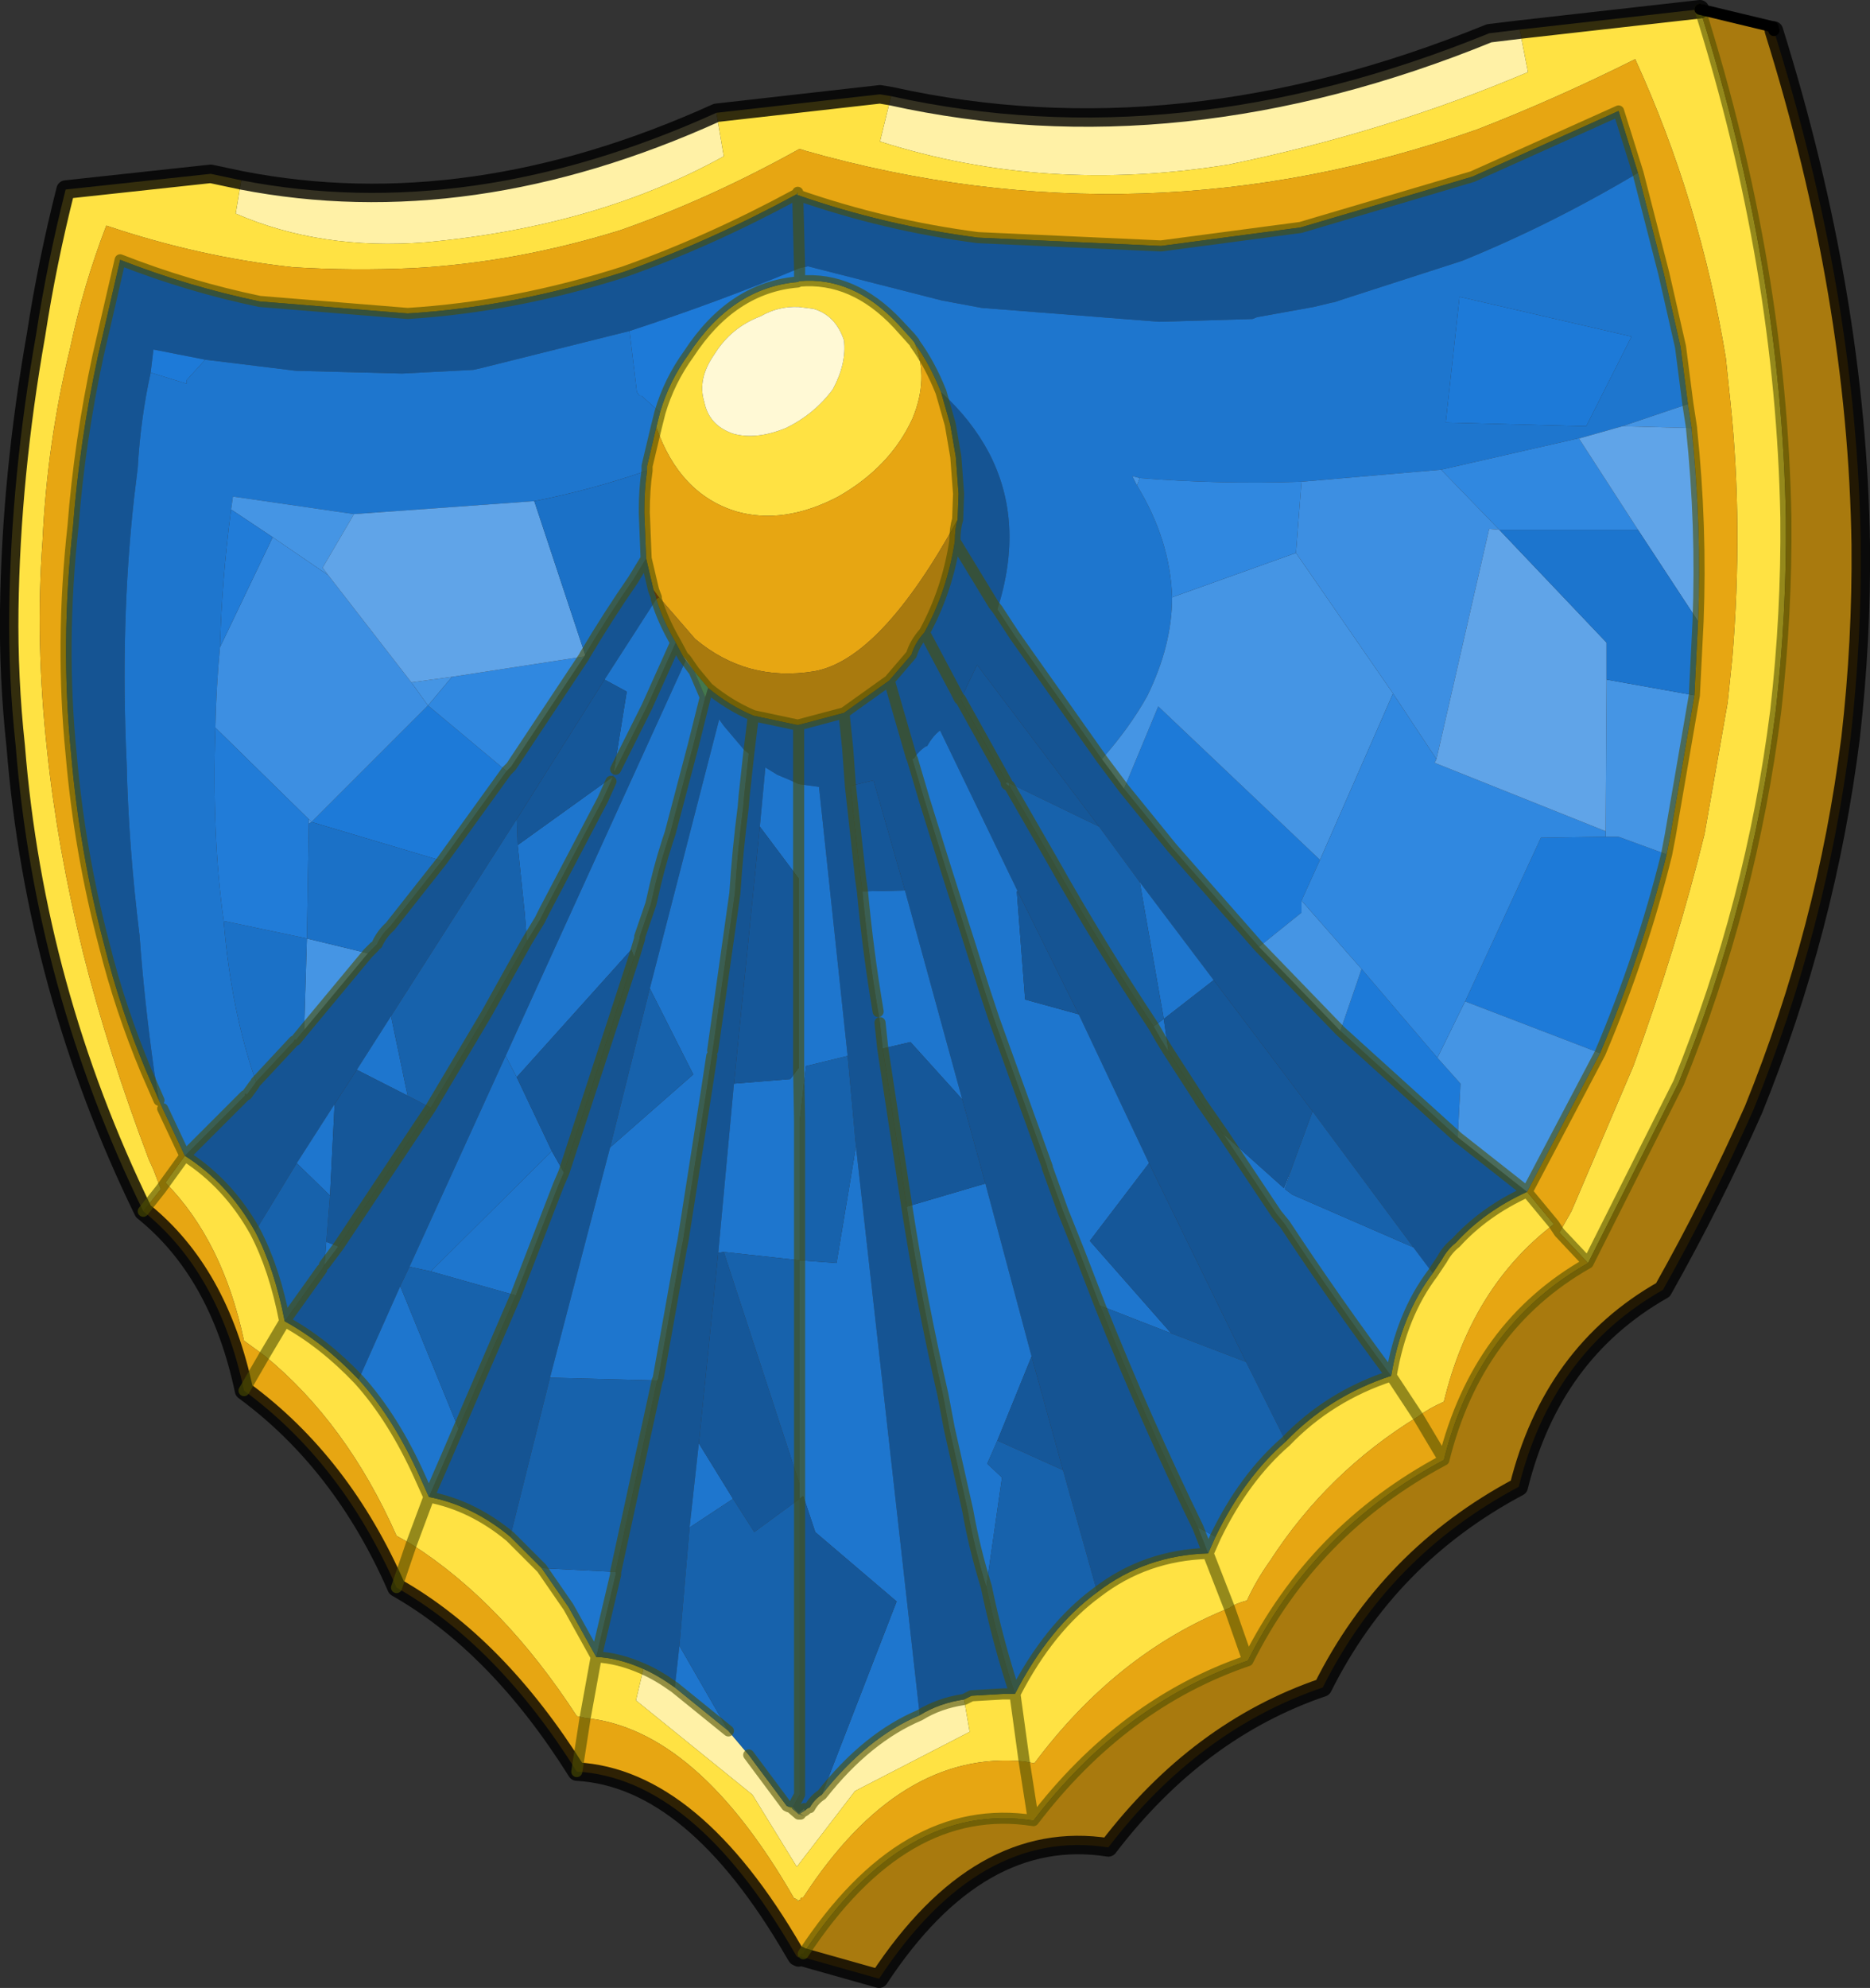 <?xml version="1.0"?>
<svg xmlns="http://www.w3.org/2000/svg" xmlns:xlink="http://www.w3.org/1999/xlink" width="101.15px" height="107.5px"><rect width="100%" height="100%" fill="#333333" stroke="none"/><g transform="matrix(1, 0, 0, 1, -224.4, -146.2)"><use xlink:href="#object-0" width="101.15" height="107.5" transform="matrix(1, 0, 0, 1, 224.4, 146.2)"/></g><defs><g transform="matrix(1, 0, 0, 1, -224.4, -146.2)" id="object-0"><path fill-rule="evenodd" fill="#fff1a6" stroke="none" d="M306.6 147.8L307.05 150.1Q299.4 153.35 290.85 155.1Q280.9 156.7 272 153.85L272.6 151.4Q288.15 154.85 304.95 148L306.6 147.8M263.15 152.3L263.55 154.65Q256.7 158.45 247.45 159.3Q241.75 159.75 237.15 157.75L237.45 155.95Q249.8 158.35 263.15 152.3M259.2 236.45Q260 236.8 260.9 237.45L263.8 239.8L264.9 241.1L266.95 243.85L267.05 243.9L267.25 244L267.6 244.3L267.65 244.3L267.9 244.4L267.7 244.3L267.7 244.25L267.95 244.1Q268.1 243.95 268.2 243.95Q268.45 243.5 268.85 243.25Q271.3 240.15 274.15 238.95Q275.2 238.3 276.55 238.1L276.85 239.85L270.65 243.05L267.5 247.15L265.1 243.25L258.8 238.15L259.2 236.45"/><path fill-rule="evenodd" fill="#ffe243" stroke="none" d="M272.6 151.4L272 153.85Q280.9 156.7 290.85 155.1Q299.4 153.35 307.05 150.1L306.6 147.8L316.35 146.7Q320.75 160.65 321 174.2Q321.05 179.4 320.45 184.65Q319.15 195 315.2 204.75L310.3 214.5L308.75 212.85L309.4 211.7L309.7 211L312.75 203.85Q315.1 197.4 316.6 191.3L317.85 184.2L318.1 181.8Q318.7 174.6 318 167.95L317.75 165.55Q316.35 157.05 312.85 149.4Q308.55 151.55 304.3 153.2Q286.25 159.55 267.95 154.35L267.65 154.25Q262.8 156.95 257.95 158.65Q252.3 160.4 246.75 160.7Q243.45 160.85 240.25 160.65Q235.2 160.1 230.15 158.4Q228.9 161.65 228.2 165Q226.95 170.1 226.7 175.45Q226.3 180.9 226.95 186.8Q227.5 192.05 228.9 197.75Q230.25 203.1 232.45 208.9L232.7 209.45L233.1 210.5L232.15 211.7Q226.3 199.7 225.25 186.55Q224.85 182.85 224.9 179.15Q225 171.95 226.35 164.3Q226.95 160.4 227.95 156.45L235.8 155.6L237.45 155.95L237.15 157.75Q241.75 159.75 247.45 159.3Q256.7 158.45 263.55 154.65L263.15 152.3L272 151.3L272.6 151.4M267.65 161.4Q270.55 161.15 272.95 163.7L273.65 164.45L273.85 164.7L273.9 164.8Q274.65 166.7 273.75 168.85Q272.55 171.45 269.75 173.05Q266.8 174.6 264.2 173.85Q261.15 172.9 259.9 169.3L260.1 168.5Q260.6 166.8 261.65 165.35Q264 161.75 267.55 161.45L267.65 161.4M307 210.65L308.45 212.4Q304 215.8 302.5 222Q301.7 222.35 301.1 222.8Q296.2 225.8 293.1 230.6Q292.35 231.65 291.85 232.75Q291.25 232.9 290.9 233.15L289.75 230.2Q286.35 230.3 283.75 232.3Q281.15 234.2 279.3 237.8L278.65 237.8L276.95 237.9L276.55 238.1L276.85 239.85L270.65 243.05L267.5 247.15L265.1 243.25L258.8 238.15L259.2 236.45Q257.85 235.85 256.65 235.8L255.15 233.1L253.7 231L252 229.3Q249.95 227.6 247.6 227.15L246.65 229.7L245.85 229.25Q243.15 223.15 238.7 219.5L237.6 218.7Q236.45 213.3 233.35 210.15L234.4 208.7Q236.75 210.2 238.2 212.8Q239.25 214.8 239.8 217.65Q241.9 218.8 243.8 220.8Q245.7 222.9 247.15 226.15L247.6 227.15L246.65 229.7Q251.6 232.85 255.6 239L256.05 239.1L256.65 235.8L256.05 239.1Q262.1 239.7 267.35 248.85L267.5 248.9L267.6 249Q267.6 248.9 267.7 248.95L267.7 248.9Q267.7 248.8 267.85 248.8Q273.05 240.8 279.8 241.45L279.3 237.8L279.8 241.45L280.35 241.55Q284.8 235.6 290.9 233.15L289.75 230.2L290.15 229.3Q291.7 226.1 293.95 224.15Q296.3 221.7 299.65 220.6L301.1 222.8L299.65 220.6Q300.2 217.3 301.9 215.05L302.4 214.3Q302.7 213.75 303.15 213.4Q304.7 211.7 307 210.65M268.4 162.9L267.6 162.8Q266.5 162.75 265.55 163.3Q263.95 163.9 263.05 165.35Q262.1 166.7 262.5 167.95Q262.75 169.2 264.05 169.65Q265.3 170 266.9 169.35Q268.45 168.6 269.45 167.25Q270.2 165.85 270.05 164.6Q269.6 163.25 268.4 162.9M239.8 217.65L238.7 219.5L239.8 217.65M267.7 244.25L267.7 244.3L267.65 244.3L267.7 244.25"/><path fill-rule="evenodd" fill="#e7a612" stroke="none" d="M232.15 211.7L233.1 210.5L232.7 209.45L232.45 208.9Q230.25 203.1 228.9 197.75Q227.5 192.05 226.95 186.8Q226.3 180.9 226.7 175.45Q226.95 170.1 228.2 165Q228.9 161.65 230.15 158.4Q235.2 160.1 240.25 160.65Q243.45 160.85 246.75 160.7Q252.3 160.4 257.95 158.65Q262.8 156.95 267.65 154.25L267.95 154.35Q286.25 159.55 304.3 153.2Q308.55 151.55 312.85 149.4Q316.35 157.05 317.75 165.55L318 167.95Q318.7 174.6 318.1 181.8L317.85 184.2L316.6 191.3Q315.1 197.4 312.75 203.85L309.7 211L309.4 211.7L308.75 212.85L310.3 214.5Q304.3 217.9 302.5 225.15Q295.45 228.9 291.9 236L290.9 233.15Q291.25 232.9 291.85 232.75Q292.35 231.65 293.1 230.6Q296.2 225.8 301.1 222.8L302.5 225.15L301.1 222.8Q301.7 222.35 302.5 222Q304 215.8 308.45 212.4L307 210.65L310.95 203.15Q313.2 197.85 314.55 192.4L314.75 191.35L316.05 183.8L316.25 179.8Q316.45 174.65 315.9 169.4L315.9 169.35L315.7 168.05L315.3 164.95L314.4 161L313 155.55L311.95 152.2L304.05 155.75L294.75 158.5L287.2 159.5L277.3 159.05Q272.3 158.4 267.55 156.75L267.55 156.65L267.55 156.6L267.5 156.7Q262.8 159.25 258.15 160.9Q252.2 162.8 246.45 163.15L238.45 162.5Q234.6 161.7 230.9 160.25L229.7 165.45Q228.7 170.1 228.35 174.65Q227.65 181 228.25 187Q228.7 192.25 230.05 197.35Q230.9 200.75 232.3 204.1L233 205.7L233.2 206.15L234.4 208.7L233.35 210.15Q236.45 213.3 237.6 218.7L238.7 219.5Q243.15 223.15 245.85 229.25L246.65 229.7L245.85 232.05Q251.3 235.15 255.6 242Q261.9 242.35 267.35 251.75L267.5 252L267.6 252.05L267.65 251.95L267.7 252Q267.7 251.8 267.85 251.85Q273.3 243.55 280.3 244.65L279.8 241.45L280.35 241.55Q284.8 235.6 290.9 233.15L291.9 236Q285.15 238.3 280.3 244.65L279.8 241.45Q273.05 240.8 267.85 248.8Q267.7 248.8 267.7 248.9L267.7 248.95Q267.6 248.9 267.6 249L267.5 248.95L267.5 248.9L267.35 248.85Q262.1 239.7 256.05 239.1L255.6 242L256.05 239.1L255.6 239Q251.6 232.85 246.65 229.7L245.85 232.05Q242.9 225.3 237.6 221.4Q236.25 215 232.15 211.7M273.9 164.8Q274.7 165.9 275.3 167.4L275.8 169.15L276.1 170.9L276.25 172.9L276.2 174.3Q272.05 181.85 268.45 182.5Q264.8 183.1 262 180.75L260.05 178.5L260 178.45L259.75 178.1L259.35 176.4L259.25 173.9Q259.25 172.65 259.4 171.65L259.4 171.4L259.9 169.3Q261.15 172.9 264.2 173.85Q266.8 174.6 269.75 173.05Q272.55 171.45 273.75 168.85Q274.65 166.7 273.9 164.8M308.75 212.85L308.45 212.4L308.75 212.85M233.35 210.15L233.1 210.5L233.35 210.15M238.7 219.5L237.6 221.4L238.7 219.5"/><path fill-rule="evenodd" fill="#a97a0e" stroke="none" d="M310.3 214.5L315.2 204.75Q319.15 195 320.45 184.65Q321.05 179.4 321 174.2Q320.75 160.65 316.35 146.7L320.3 147.65L320.35 147.85Q324.85 162.25 325.05 175.65Q325.1 180.85 324.5 186.1Q323.2 196.45 319.25 206.2Q317.05 211.15 314.35 215.95Q308.35 219.35 306.55 226.6Q299.5 230.35 295.95 237.45Q289.2 239.75 284.35 246.1Q277.35 245 271.95 253.2L267.7 252Q267.7 251.8 267.85 251.85Q273.3 243.55 280.3 244.65Q285.15 238.3 291.9 236Q295.45 228.9 302.5 225.15Q304.3 217.9 310.3 214.5M276.2 174.3Q276.05 174.75 276.05 175.45Q275.65 178.1 274.4 180.4Q273.9 180.95 273.7 181.6L272.5 183L270.05 184.75L267.6 185.4L267.5 185.4L265.15 184.9Q263.85 184.35 262.7 183.4L261.95 182.5L261.5 181.85L261.35 181.7L260.95 180.95Q260.25 179.75 259.9 178.6L260.05 178.5L262 180.75Q264.8 183.1 268.45 182.5Q272.05 181.85 276.2 174.3"/><path fill-rule="evenodd" fill="#155493" stroke="none" d="M313 155.55Q308.3 158.35 303.5 160.3L297.15 162.35L296.55 162.55L296.5 162.55L295.45 162.8L292.4 163.35L292.15 163.45L287.1 163.6L277.5 162.85L275.35 162.45L268.1 160.6L267.65 160.7L267.55 156.75Q272.3 158.4 277.3 159.05L287.2 159.5L294.75 158.5L304.05 155.75L311.95 152.2L313 155.55M267.55 156.75L267.65 160.7Q263.2 162.55 258.45 164.1L250.45 166.1L250 166.2L246.15 166.4L240.4 166.25L235.5 165.65L232.7 165.1L232.55 166.35Q232 168.85 231.85 171.5L231.65 173.15Q230.9 179.9 231.25 187.45Q231.35 191.95 231.95 196.8Q232.2 200.3 232.75 204.2L233 205.7L232.3 204.1Q230.9 200.75 230.05 197.35Q228.7 192.25 228.25 187Q227.65 181 228.35 174.65Q228.7 170.1 229.7 165.45L230.9 160.25Q234.6 161.7 238.45 162.5L246.45 163.15Q252.2 162.8 258.15 160.9Q262.8 159.25 267.5 156.7L267.55 156.75M275.3 167.4Q276.95 168.9 277.9 170.7Q279.85 174.45 278.35 179.15L279.3 180.6L284 187.25L285.2 188.85L287.8 192.05L292.5 197.4L296.9 201.95L303.25 207.7L307 210.65Q304.7 211.7 303.15 213.4Q302.7 213.75 302.4 214.3L301.9 215.05L300.85 213.65L295.4 206.3L290.05 199.2L286.05 193.9L283.85 190.9L277.25 182.15L276.4 183.95L276.35 183.95L276.3 184L276.1 183.6L274.4 180.4Q273.9 180.95 273.7 181.6L272.5 183L270.05 184.75L267.6 185.4L267.5 185.4L265.15 184.9Q263.85 184.35 262.7 183.4L262.55 183.9L261.9 186.5L260.65 191.25L260.5 191.7Q260 193.25 259.65 194.9L259.6 195.1L259 196.85L259 196.95L258.7 197.95L254.9 209.6L254.6 210.3L252.3 216.25L249.2 223.45L248.6 224.85L247.6 227.15Q249.95 227.6 252 229.3L254.15 220.7L257.4 208.25L259.55 199.65L263.3 185.1L263.55 185.45L264.65 186.75L264.9 186.95L265.15 184.9L264.9 186.95L264.65 189.25L264.6 189.85Q264.3 192.15 264.15 194.5L262.95 203L262.9 203.3L262.65 204.95L261.35 213.25L261.25 213.75L260 220.75L259.95 220.85L257.7 231.2L257.7 231.35L256.65 235.8Q257.85 235.85 259.2 236.45Q260 236.8 260.9 237.45L261.15 235.2L261.7 228.8L262.2 224.25L263.25 213.95L264.1 204.8L265.5 190.9L265.8 187.7L266.45 188.1L267.05 188.35L267.6 188.6L267.6 185.4L267.6 188.6L268.7 188.75L270.25 203.3L270.7 208.2L274.15 238.95Q275.2 238.3 276.55 238.1L276.95 237.9L278.65 237.8L279.3 237.8Q278.35 234.9 277.75 232Q277.1 229.9 276.75 227.9L275.75 223.45L275.4 221.6Q274.25 216.6 273.45 211.45L272.15 202.9L272 201.5L271.9 200.9Q271.35 197.65 271.05 194.4L270.95 193.7L270.4 188.7L270.25 186.65L270.05 184.75L270.25 186.65L270.4 188.7L271.65 188.4L273.35 194.35L276.45 205.65L277.7 210.2L280.2 219.55L281.9 225.7L283.75 232.3Q286.35 230.3 289.75 230.2L289.2 228.8Q286.35 222.95 283.9 216.8L282.8 213.95L281.9 211.7L281.05 209.35L281.05 209.3L278.2 201.4L277.7 199.9L275.95 194.4L275.6 193.3L274.4 189.45L273.75 187.25L273.7 187.15L272.5 183L273.7 187.15L273.75 187.25L273.85 187.2Q274.1 186.8 274.5 186.55L274.55 186.55Q274.85 186 275.25 185.7L279.45 194.4L282.75 201.05L286.55 209.1L291.8 219.85L293.95 224.15Q296.3 221.7 299.65 220.6Q296.6 216.5 293.9 212.4L293.45 211.85L290.55 207.5L289.3 205.7L289.25 205.6L287.6 203.05L287.2 202.4L286.8 201.7Q283.85 197.25 281.3 192.7L279 188.7Q278.75 188.6 278.85 188.5L276.35 184L276.3 184L276.1 183.6L274.4 180.4Q275.65 178.1 276.05 175.45Q276.05 174.75 276.2 174.3L276.25 172.9L276.1 170.9L275.8 169.15L275.3 167.4M234.4 208.7L237.4 205.7L237.65 205.45Q237.65 205.25 237.75 205.4L238.15 204.85L238.25 204.7L240.3 202.5Q240.35 202.35 240.4 202.45L240.85 201.9L244.3 197.75L244.65 197.4L244.8 197.25Q245.05 196.7 245.5 196.3L248.3 192.75L251.8 187.9L252.05 187.65L256 181.7L256.05 181.6Q257.3 179.5 258.65 177.55L259.35 176.4L259.75 178.1L259.9 178.5L259.9 178.6L257.1 182.95L252.35 190.5L245.55 201.15L243.7 204.05L242.5 205.9L240.45 209.1L238.2 212.8Q236.75 210.2 234.4 208.7M260.95 180.95L261.35 181.7L261.5 181.9L251.75 203.3L246.55 214.7L246.05 215.75L243.8 220.8Q241.9 218.8 239.8 217.65L241.8 214.85L241.95 214.6L242.7 213.6L247.7 206.1L250.7 201.05L252.9 197.1L253.6 195.95L253.85 195.45L257 189.45L257.45 188.45L257.55 188.2L257.6 187.95L257.7 187.8L259.4 184.4L260.95 180.95M278.35 179.15L278.15 178.9L276.05 175.45L278.15 178.9L278.35 179.15"/><path fill-rule="evenodd" fill="#1e76ce" stroke="none" d="M267.65 160.7L268.1 160.6L275.35 162.45L277.5 162.85L287.1 163.6L292.15 163.45L292.4 163.35L295.45 162.8L296.5 162.55L296.55 162.55L297.15 162.35L303.5 160.3Q308.3 158.35 313 155.55L314.4 161L315.3 164.95L315.7 168.05L312.15 169.25L309.85 169.9L309.8 169.9L302.35 171.6L294.8 172.25Q290.35 172.4 286.05 172.05L285.65 171.95L285.9 172.45Q287.7 175.4 287.8 178.5Q287.8 181.1 286.45 183.85Q285.5 185.55 284 187.25L279.3 180.6L278.35 179.15Q279.85 174.45 277.9 170.7Q276.95 168.9 275.3 167.4Q274.7 165.9 273.9 164.8L273.85 164.7L272.95 163.7Q270.55 161.15 267.65 161.4L267.65 160.7M302.6 169.05L310.2 169.25L312.65 164.4L303.35 162.25L302.6 169.05M235.5 165.65L240.4 166.25L246.15 166.4L250 166.2L250.45 166.1L258.45 164.1L258.85 167.4L259 167.6L259.1 167.6L260.1 168.5L259.9 169.3L259.4 171.4L259.4 171.65Q256.35 172.7 253.3 173.3L243.55 174L237 173.05L236.9 173.75Q236.4 177.55 236.3 181.2Q236.1 183.3 236.05 185.55Q235.85 191.3 236.5 196Q236.9 200.85 238.25 204.7L238.15 204.85L237.75 205.4Q237.65 205.25 237.65 205.45L237.4 205.7L234.4 208.7L233.2 206.15L233 205.7L232.75 204.2Q232.2 200.3 231.95 196.8Q231.35 191.95 231.25 187.45Q230.9 179.9 231.65 173.15L231.85 171.5Q232 168.85 232.55 166.35L234.5 166.95L234.5 166.75L235.5 165.65M259.9 178.6Q260.25 179.75 260.95 180.95L259.4 184.4L257.7 187.8L257.6 187.95L258.3 183.6L257.1 182.95L259.9 178.6M262.55 183.9L261.9 186.5L260.65 191.25L260.5 191.7Q260 193.25 259.65 194.9L259.6 195.1L259 196.85L259 196.95L258.7 197.95L258.55 197.55L252.35 204.45L251.75 203.3L261.5 181.9L261.65 182.1L261.95 182.5L262.55 183.9M254.9 209.6L254.6 210.3L252.3 216.25L247.7 214.95L254.25 208.45L254.9 209.6M249.2 223.45L248.6 224.85L247.6 227.15L247.15 226.15Q245.7 222.9 243.8 220.8L246.05 215.75L249.2 223.45M254.15 220.7L257.4 208.25L261.9 204.3L259.55 199.65L263.3 185.1L263.55 185.45L264.65 186.75L264.9 186.95L264.65 189.25L264.6 189.85Q264.3 192.15 264.15 194.5L262.95 203L262.9 203.3L262.65 204.95L261.35 213.25L261.25 213.75L260 220.75L259.95 220.85L254.15 220.7M286.05 193.9L290.05 199.2L287.35 201.3L287.6 203.05L287.2 202.4L286.8 201.7L287.35 201.3L286.05 193.9M300.85 213.65L301.9 215.05Q300.2 217.3 299.65 220.6Q296.6 216.5 293.9 212.4L293.45 211.85L290.55 207.5L293.85 210.45L294.35 209.15L293.9 210.5L294.3 210.8L300.85 213.65M273.75 187.25L273.85 187.2Q274.1 186.8 274.5 186.55L274.55 186.55Q274.85 186 275.25 185.7L279.45 194.4L279.4 194.4L279.85 200.25L282.75 201.05L286.55 209.1L283.35 213.3L287.75 218.3L283.9 216.8L282.8 213.95L281.9 211.7L281.05 209.35L281.05 209.3L278.2 201.4L277.7 199.9L275.95 194.4L275.6 193.3L274.4 189.45L273.75 187.25M279 188.7Q278.75 188.6 278.85 188.5L279 188.55L279 188.7M273.35 194.35L276.45 205.65L273.65 202.55L272.15 202.9L272 201.5L271.9 200.9Q271.35 197.65 271.05 194.4L273.35 194.35M277.7 210.2L280.2 219.55L278.35 224.1L277.8 225.35L278.6 226.1L277.75 232Q277.1 229.9 276.75 227.9L275.75 223.45L275.4 221.6Q274.25 216.6 273.45 211.45L277.7 210.2M289.75 230.2L289.2 228.8L290.15 229.3L289.75 230.2M252.4 191.9L257.55 188.2L257.45 188.45L257 189.45L253.85 195.45L253.6 195.95L252.9 197.1L252.8 195.8L252.8 195.75L252.4 191.9M242.7 213.6L241.95 214.6L242.05 213.35L242.7 213.6M257.7 231.2L257.7 231.35L256.65 235.8L255.15 233.1L253.7 231L257.7 231.2M260.9 237.45L261.15 235.2L263.8 239.8L260.9 237.45M261.7 228.8L262.2 224.25L264.05 227.25L261.7 228.8M263.25 213.95L264.1 204.8L267.15 204.55L267.6 203.95L267.6 193.7L267.6 188.6L267.05 188.35L266.45 188.1L265.8 187.7L265.5 190.9L267.6 193.7L267.6 188.6L268.7 188.75L270.25 203.3L268 203.85L267.65 206.85L267.6 203.95L267.65 206.85L267.65 214.35L263.55 213.9L263.25 213.95M270.7 208.2L274.15 238.95Q271.3 240.15 268.85 243.25L272.9 232.8L268.5 229.05L267.85 227.1L267.65 227.25L267.65 226.45L267.65 214.35L269.65 214.5L270.7 208.2M243.7 204.05L245.55 201.15L246.45 205.45L243.7 204.05M242.25 210.85L240.45 209.1L242.5 205.9L242.25 210.85M267.25 243.95L267.3 243.9L267.3 243.95L267.25 243.95"/><path fill-rule="evenodd" fill="#1d7ad8" stroke="none" d="M267.65 160.7L267.65 161.4L267.55 161.45Q264 161.75 261.65 165.35Q260.6 166.8 260.1 168.5L259.1 167.6L259 167.6L258.85 167.4L258.45 164.1Q263.2 162.55 267.65 160.7M302.6 169.05L303.35 162.25L312.65 164.4L310.2 169.25L302.6 169.05M314.55 192.4Q313.2 197.85 310.95 203.15L303.65 200.35L307.75 191.5L311.25 191.45L311.95 191.45L314.55 192.4M232.55 166.35L232.7 165.1L235.5 165.65L234.5 166.75L234.5 166.95L232.55 166.35M303.25 207.7L296.9 201.95L298.05 198.6L302.15 203.4L303.4 204.8L303.25 207.7M292.5 197.4L287.8 192.05L285.2 188.85L287.05 184.4L295.8 192.7L294.8 194.9L294.8 195.55L292.5 197.4M251.8 187.9L248.3 192.75L241.25 190.65L247.55 184.35L251.8 187.9"/><path fill-rule="evenodd" fill="#4595e4" stroke="none" d="M284 187.25Q285.5 185.55 286.45 183.85Q287.8 181.1 287.8 178.5L294.5 176.1L299.75 183.7L295.8 192.7L287.05 184.4L285.2 188.85L284 187.25M285.9 172.45L285.65 171.95L286.05 172.05L285.9 172.45M312.15 169.25L315.7 168.05L315.9 169.35L312.15 169.25M316.05 183.8L314.75 191.35L314.55 192.4L311.95 191.45L311.25 191.45L311.25 191.15L311.3 182.95L316.05 183.8M310.95 203.15L307 210.65L303.25 207.7L303.4 204.8L302.15 203.4L303.65 200.35L310.95 203.15M236.9 173.75L237 173.05L243.55 174L241.85 176.9L242.15 177.3L239.15 175.25L236.9 173.75M296.9 201.95L292.5 197.4L294.8 195.55L294.8 194.9L298.05 198.6L296.9 201.95M244.3 197.75L240.85 201.9L241 196.95L244.3 197.75M246.65 183.1L248.85 182.8L247.55 184.35L246.65 183.1M241.1 190.5L241.25 190.65L241.1 190.75L241.1 190.5"/><path fill-rule="evenodd" fill="#3088e0" stroke="none" d="M287.8 178.5Q287.7 175.4 285.9 172.45L286.05 172.05Q290.35 172.4 294.8 172.25L294.5 176.1L287.8 178.5M302.35 171.6L309.8 169.9L313 174.85L305.5 174.85L302.35 171.6M256 181.7L252.05 187.65L251.8 187.9L247.55 184.35L248.85 182.8L256 181.7M311.25 191.15L311.25 191.45L307.75 191.5L303.65 200.35L302.15 203.4L298.05 198.6L294.8 194.9L295.8 192.7L299.75 183.7L302.1 187.25L302 187.45L311.25 191.15"/><path fill-rule="evenodd" fill="#3d8fe2" stroke="none" d="M294.8 172.25L302.35 171.6L305.5 174.85L304.95 174.8L302.1 187.25L299.75 183.7L294.5 176.1L294.8 172.25M236.05 185.55Q236.1 183.3 236.3 181.2L239.15 175.25L242.15 177.3L246.65 183.1L247.55 184.35L241.25 190.65L241.1 190.5L236.05 185.55"/><path fill-rule="evenodd" fill="#60a4e8" stroke="none" d="M309.8 169.9L309.85 169.9L312.15 169.25L315.9 169.35L315.9 169.4Q316.45 174.65 316.25 179.8L313 174.85L309.8 169.9M243.55 174L253.3 173.3L256.05 181.6L256 181.7L248.85 182.8L246.65 183.1L242.15 177.3L241.85 176.9L243.55 174M311.3 182.95L311.25 191.15L302 187.45L302.1 187.25L304.95 174.8L305.5 174.85L311.3 180.95L311.3 182.95"/><path fill-rule="evenodd" fill="#1c75ce" stroke="none" d="M316.25 179.8L316.05 183.8L311.3 182.95L311.3 180.95L305.5 174.85L313 174.85L316.25 179.8"/><path fill-rule="evenodd" fill="#85d6de" stroke="none" d="M267.55 156.65L267.55 156.75L267.5 156.7L267.55 156.65"/><path fill-rule="evenodd" fill="#1b71c7" stroke="none" d="M238.25 204.7Q236.9 200.85 236.5 196L241 196.95L244.3 197.75L244.65 197.4L244.8 197.25Q245.05 196.7 245.5 196.3L248.3 192.75L241.25 190.65L241.1 190.75L241 196.95L240.85 201.9L240.4 202.45Q240.35 202.35 240.3 202.5L238.25 204.7M253.3 173.3Q256.35 172.7 259.4 171.65Q259.25 172.65 259.25 173.9L259.35 176.4L258.65 177.55Q257.3 179.5 256.05 181.6L253.3 173.3M246.55 214.7L251.75 203.3L252.35 204.45L254.25 208.45L247.7 214.95L246.55 214.7"/><path fill-rule="evenodd" fill="#217cd8" stroke="none" d="M236.5 196Q235.85 191.3 236.05 185.55L241.1 190.5L241.1 190.75L241 196.95L236.5 196M236.3 181.2Q236.4 177.55 236.9 173.75L239.15 175.25L236.3 181.2"/><path fill-rule="evenodd" fill="#fff9d5" stroke="none" d="M268.4 162.9Q269.6 163.25 270.05 164.6Q270.2 165.85 269.45 167.25Q268.45 168.6 266.9 169.35Q265.3 170 264.05 169.65Q262.75 169.2 262.5 167.95Q262.1 166.7 263.05 165.35Q263.95 163.9 265.55 163.3Q266.5 162.75 267.6 162.8L268.4 162.9"/><path fill-rule="evenodd" fill="#821313" stroke="none" d="M260.05 178.5L259.9 178.6L259.9 178.5L259.75 178.1L260 178.45L260.05 178.5"/><path fill-rule="evenodd" fill="#b3d3f4" stroke="none" d="M261.35 181.7L261.5 181.85L261.95 182.5L261.65 182.1L261.5 181.9L261.35 181.7"/><path fill-rule="evenodd" fill="#35b6c4" stroke="none" d="M261.95 182.5L262.7 183.4L262.55 183.9L261.95 182.5"/><path fill-rule="evenodd" fill="#155799" stroke="none" d="M258.7 197.95L254.9 209.6L254.25 208.45L252.35 204.45L258.55 197.55L258.7 197.95M276.35 183.95L276.4 183.95L277.25 182.15L283.85 190.9L279 188.55L278.85 188.5L276.35 184L276.35 183.95M290.05 199.2L295.4 206.3L294.35 209.15L293.85 210.45L290.55 207.5L289.3 205.7L289.25 205.6L287.6 203.05L287.35 201.3L290.05 199.2M279.45 194.4L282.75 201.05L279.85 200.25L279.4 194.4L279.45 194.4M286.55 209.1L291.8 219.85L287.75 218.3L283.35 213.3L286.55 209.1M271.05 194.4L270.95 193.7L270.4 188.7L271.65 188.4L273.35 194.35L271.05 194.4M276.45 205.65L277.7 210.2L273.45 211.45L272.15 202.9L273.65 202.55L276.45 205.65M280.2 219.55L281.9 225.7L278.35 224.1L280.2 219.55M257.1 182.95L258.3 183.6L257.6 187.95L257.55 188.2L252.4 191.9L252.35 190.5L257.1 182.95M247.7 206.1L242.7 213.6L242.05 213.35L242.25 210.85L242.5 205.9L243.7 204.05L246.45 205.45L247.7 206.1M262.2 224.25L263.25 213.95L263.55 213.9L267.65 226.45L267.65 227.25L265.2 229.05L264.05 227.25L262.2 224.25M264.1 204.8L265.5 190.9L267.6 193.7L267.6 203.95L267.15 204.55L264.1 204.8M267.65 227.25L267.85 227.1L268.5 229.05L272.9 232.8L268.85 243.25Q268.45 243.5 268.2 243.95Q268.1 243.95 267.95 244.1L267.9 244.05L267.9 244L267.6 244.25L267.35 244L267.3 243.9L267.65 243.25L267.65 227.25"/><path fill-rule="evenodd" fill="#1762ac" stroke="none" d="M252.3 216.25L249.2 223.45L246.05 215.75L246.55 214.7L247.7 214.95L252.3 216.25M252 229.3L254.15 220.7L259.95 220.85L257.7 231.2L253.7 231L252 229.3M257.4 208.25L259.55 199.65L261.9 204.3L257.4 208.25M283.85 190.9L286.05 193.9L287.35 201.3L286.8 201.7Q283.85 197.25 281.3 192.7L279 188.7L279 188.55L283.85 190.9M295.4 206.3L300.85 213.65L294.3 210.8L293.9 210.5L294.35 209.15L295.4 206.3M291.8 219.85L293.95 224.15Q291.7 226.1 290.15 229.3L289.2 228.8Q286.35 222.95 283.9 216.8L287.75 218.3L291.8 219.85M281.9 225.7L283.75 232.3Q281.15 234.2 279.3 237.8Q278.35 234.9 277.75 232L278.6 226.1L277.8 225.35L278.35 224.1L281.9 225.7M252.35 190.5L252.4 191.9L252.8 195.75L252.8 195.8L252.9 197.1L250.7 201.05L247.7 206.1L246.45 205.45L245.55 201.15L252.35 190.5M241.95 214.6L241.8 214.85L239.8 217.65Q239.25 214.8 238.2 212.8L240.45 209.1L242.25 210.85L242.05 213.35L241.95 214.6M261.15 235.2L261.7 228.8L264.05 227.25L265.2 229.05L267.65 227.25L267.65 243.25L267.3 243.9L267.25 243.95L267.05 243.9L266.95 243.85L264.9 241.1L263.8 239.8L261.15 235.2M270.25 203.3L270.7 208.2L269.65 214.5L267.65 214.35L263.55 213.9L267.65 226.45L267.65 214.35L267.65 206.85L268 203.85L270.25 203.3"/><path fill-rule="evenodd" fill="#247c86" stroke="none" d="M276.35 184L276.3 184L276.35 183.95L276.35 184"/><path fill-rule="evenodd" fill="#f9fd44" stroke="none" d="M267.5 248.9L267.6 249L267.5 248.95L267.5 248.9M267.05 243.9L267.25 243.95L267.25 244L267.05 243.9"/><path fill-rule="evenodd" fill="#4382b6" stroke="none" d="M267.3 243.9L267.35 244L267.6 244.25L267.9 244L267.9 244.05L267.95 244.1L267.7 244.25L267.65 244.3L267.9 244.4L267.7 244.3L267.65 244.3L267.6 244.3L267.25 244L267.25 243.95L267.3 243.95L267.3 244L267.25 243.95L267.3 244L267.3 243.95L267.3 243.9M267.3 244L267.35 244L267.3 244M267.9 244.05L267.65 244.25L267.65 244.3L267.6 244.25L267.65 244.3L267.65 244.25L267.9 244.05M267.6 244.3L267.6 244.25L267.6 244.3"/><path fill="none" stroke="#000000" stroke-opacity="0.8" stroke-width="1" stroke-linecap="round" stroke-linejoin="round" d="M306.6 147.8L304.95 148Q288.15 154.85 272.6 151.4L272 151.3L263.15 152.3Q249.8 158.35 237.45 155.95L235.8 155.6L227.95 156.45Q226.95 160.4 226.35 164.3Q225 171.95 224.9 179.15Q224.85 182.85 225.25 186.55Q226.3 199.7 232.15 211.7Q236.25 215 237.6 221.4Q242.9 225.3 245.85 232.05Q251.3 235.15 255.6 242Q261.9 242.35 267.35 251.75L267.5 252L267.6 252.05M316.35 146.7L306.6 147.8M320.35 147.85Q324.85 162.25 325.05 175.65Q325.1 180.85 324.5 186.1Q323.2 196.45 319.25 206.2Q317.05 211.15 314.35 215.95Q308.35 219.35 306.55 226.6Q299.5 230.35 295.95 237.45Q289.2 239.75 284.35 246.1Q277.35 245 271.95 253.2L267.7 252L267.65 251.95"/><path fill="none" stroke="#4d4f00" stroke-opacity="0.6" stroke-width="0.6" stroke-linecap="round" stroke-linejoin="round" d="M232.15 211.7L233.1 210.5L233.35 210.15L234.4 208.7L233.2 206.15M308.75 212.85L310.3 214.5L315.2 204.75Q319.15 195 320.45 184.65Q321.05 179.4 321 174.2Q320.75 160.65 316.35 146.7M313 155.55L311.95 152.2L304.05 155.75L294.75 158.5L287.2 159.5L277.3 159.05Q272.3 158.4 267.55 156.75L267.65 160.7L267.65 161.4Q270.55 161.15 272.95 163.7L273.85 164.7L273.65 164.45L272.95 163.7M273.9 164.8Q274.7 165.9 275.3 167.4L275.8 169.15L276.1 170.9L276.25 172.9L276.2 174.3Q276.05 174.75 276.05 175.45Q275.65 178.1 274.4 180.4Q273.9 180.95 273.7 181.6L272.5 183L270.05 184.75L267.6 185.4L267.5 185.4L265.15 184.9Q263.85 184.35 262.7 183.4L261.95 182.5L261.5 181.85L261.35 181.7L260.95 180.95Q260.25 179.75 259.9 178.6L259.9 178.5L259.75 178.1L259.35 176.4L259.25 173.9Q259.25 172.65 259.4 171.65L259.4 171.4L259.9 169.3L260.1 168.5Q260.6 166.8 261.65 165.35Q264 161.75 267.55 161.45L267.65 161.4M278.35 179.15L279.3 180.6L284 187.25L285.2 188.85L287.8 192.05L292.5 197.4L296.9 201.95L303.25 207.7L307 210.65L310.95 203.15Q313.2 197.85 314.55 192.4L314.75 191.35L316.05 183.8L316.25 179.8Q316.45 174.65 315.9 169.4M315.7 168.05L315.3 164.95L314.4 161L313 155.55M315.9 169.35L315.7 168.05M307 210.65L308.45 212.4L308.75 212.85M233 205.7L232.3 204.1Q230.9 200.75 230.05 197.35Q228.7 192.25 228.25 187Q227.65 181 228.35 174.65Q228.7 170.1 229.7 165.45L230.9 160.25Q234.6 161.7 238.45 162.5L246.45 163.15Q252.2 162.8 258.15 160.9Q262.8 159.25 267.5 156.7L267.55 156.6L267.55 156.65L267.55 156.75M267.5 156.7L267.55 156.65M234.4 208.7L237.4 205.7L237.65 205.45M237.75 205.4L238.15 204.85M262.7 183.4L262.55 183.9L261.9 186.5L260.65 191.25L260.5 191.7Q260 193.25 259.65 194.9L259.6 195.1L259 196.85L259 196.95L258.7 197.95L254.9 209.6L254.6 210.3L252.3 216.25L249.2 223.45L248.6 224.85L247.6 227.15Q249.95 227.6 252 229.3L253.7 231L255.15 233.1L256.65 235.8L257.7 231.35L257.7 231.2L259.95 220.85L260 220.75L261.25 213.75L261.35 213.25L262.65 204.95L262.9 203.3M264.9 186.95L265.15 184.9M276.05 175.45L278.15 178.9L278.35 179.15M276.3 184L276.1 183.6L274.4 180.4M276.35 184L276.3 184M301.9 215.05L302.4 214.3Q302.7 213.75 303.15 213.4Q304.7 211.7 307 210.65M272.5 183L273.7 187.15L273.75 187.25L274.4 189.45L275.6 193.3L275.95 194.4L277.7 199.9L278.2 201.4L281.05 209.3M293.95 224.15Q296.3 221.7 299.65 220.6Q296.6 216.5 293.9 212.4L293.45 211.85L290.55 207.5L289.3 205.7M289.25 205.6L287.6 203.05L287.2 202.4L286.8 201.7Q283.85 197.25 281.3 192.7L279 188.7Q278.75 188.6 278.85 188.5L276.35 184M271.05 194.4L270.95 193.7L270.4 188.7L270.25 186.65L270.05 184.75M283.75 232.3Q286.35 230.3 289.75 230.2L289.2 228.8Q286.35 222.95 283.9 216.8L282.8 213.95L281.9 211.7L281.05 209.35M256.05 181.6Q257.3 179.5 258.65 177.55L259.35 176.4M256.05 181.6L256 181.7L252.05 187.65L251.8 187.9L248.3 192.75L245.5 196.3Q245.05 196.7 244.8 197.25M244.65 197.4L244.3 197.75L240.85 201.9L240.4 202.45M240.3 202.5L238.25 204.7M257.7 187.8L259.4 184.4L260.95 180.95M257.45 188.45L257 189.45L253.85 195.45L253.6 195.95L252.9 197.1L250.7 201.05L247.7 206.1L242.7 213.6L241.95 214.6M241.8 214.85L239.8 217.65Q241.9 218.8 243.8 220.8Q245.7 222.9 247.15 226.15L247.6 227.15L246.65 229.7L245.85 232.05M261.5 181.9L261.35 181.7M261.95 182.5L261.65 182.1L261.5 181.9M262.55 183.9L261.95 182.5M264.9 186.95L264.65 189.25L264.6 189.85Q264.3 192.15 264.15 194.5L262.95 203M256.65 235.8Q257.85 235.85 259.2 236.45Q260 236.8 260.9 237.45L263.8 239.8M267.6 188.6L267.6 185.4M267.6 193.7L267.6 188.6M274.15 238.95Q275.2 238.3 276.55 238.1L276.95 237.9L278.65 237.8L279.3 237.8Q278.35 234.9 277.75 232Q277.1 229.9 276.75 227.9L275.75 223.45L275.4 221.6Q274.25 216.6 273.45 211.45L272.15 202.9L272 201.5M271.9 200.9Q271.35 197.65 271.05 194.4M267.6 193.7L267.6 203.95L267.65 206.85L267.65 214.35L267.65 226.45L267.65 227.25L267.65 243.25L267.3 243.9L267.35 244L267.6 244.25L267.9 244L267.9 244.05L267.95 244.1Q268.1 243.95 268.2 243.95Q268.45 243.5 268.85 243.25Q271.3 240.15 274.15 238.95M239.8 217.65Q239.25 214.8 238.2 212.8Q236.75 210.2 234.4 208.7M238.7 219.5L239.8 217.65M237.6 221.4L238.7 219.5M290.15 229.3Q291.7 226.1 293.95 224.15M290.15 229.3L289.75 230.2L290.9 233.15L291.9 236Q295.45 228.9 302.5 225.15L301.1 222.8L299.65 220.6Q300.2 217.3 301.9 215.05M279.3 237.8L279.8 241.45L280.3 244.65Q285.15 238.3 291.9 236M283.75 232.3Q281.15 234.2 279.3 237.8M255.6 242L256.05 239.1L256.65 235.8M264.9 241.1L266.95 243.85L267.05 243.9L267.25 243.95L267.3 243.95L267.3 244L267.25 243.95L267.25 244L267.6 244.3L267.65 244.3L267.7 244.25L267.95 244.1M267.3 243.95L267.3 243.9M267.35 244L267.3 244M267.65 244.3L267.7 244.3M267.6 244.25L267.65 244.3L267.65 244.25L267.9 244.05M267.6 244.25L267.6 244.3M280.3 244.65Q273.3 243.55 267.85 251.85M310.3 214.5Q304.3 217.9 302.5 225.15"/><path fill="none" stroke="#000000" stroke-width="0.6" stroke-linecap="round" stroke-linejoin="round" d="M316.35 146.7L320.3 147.65L320.35 147.85"/></g></defs></svg>
